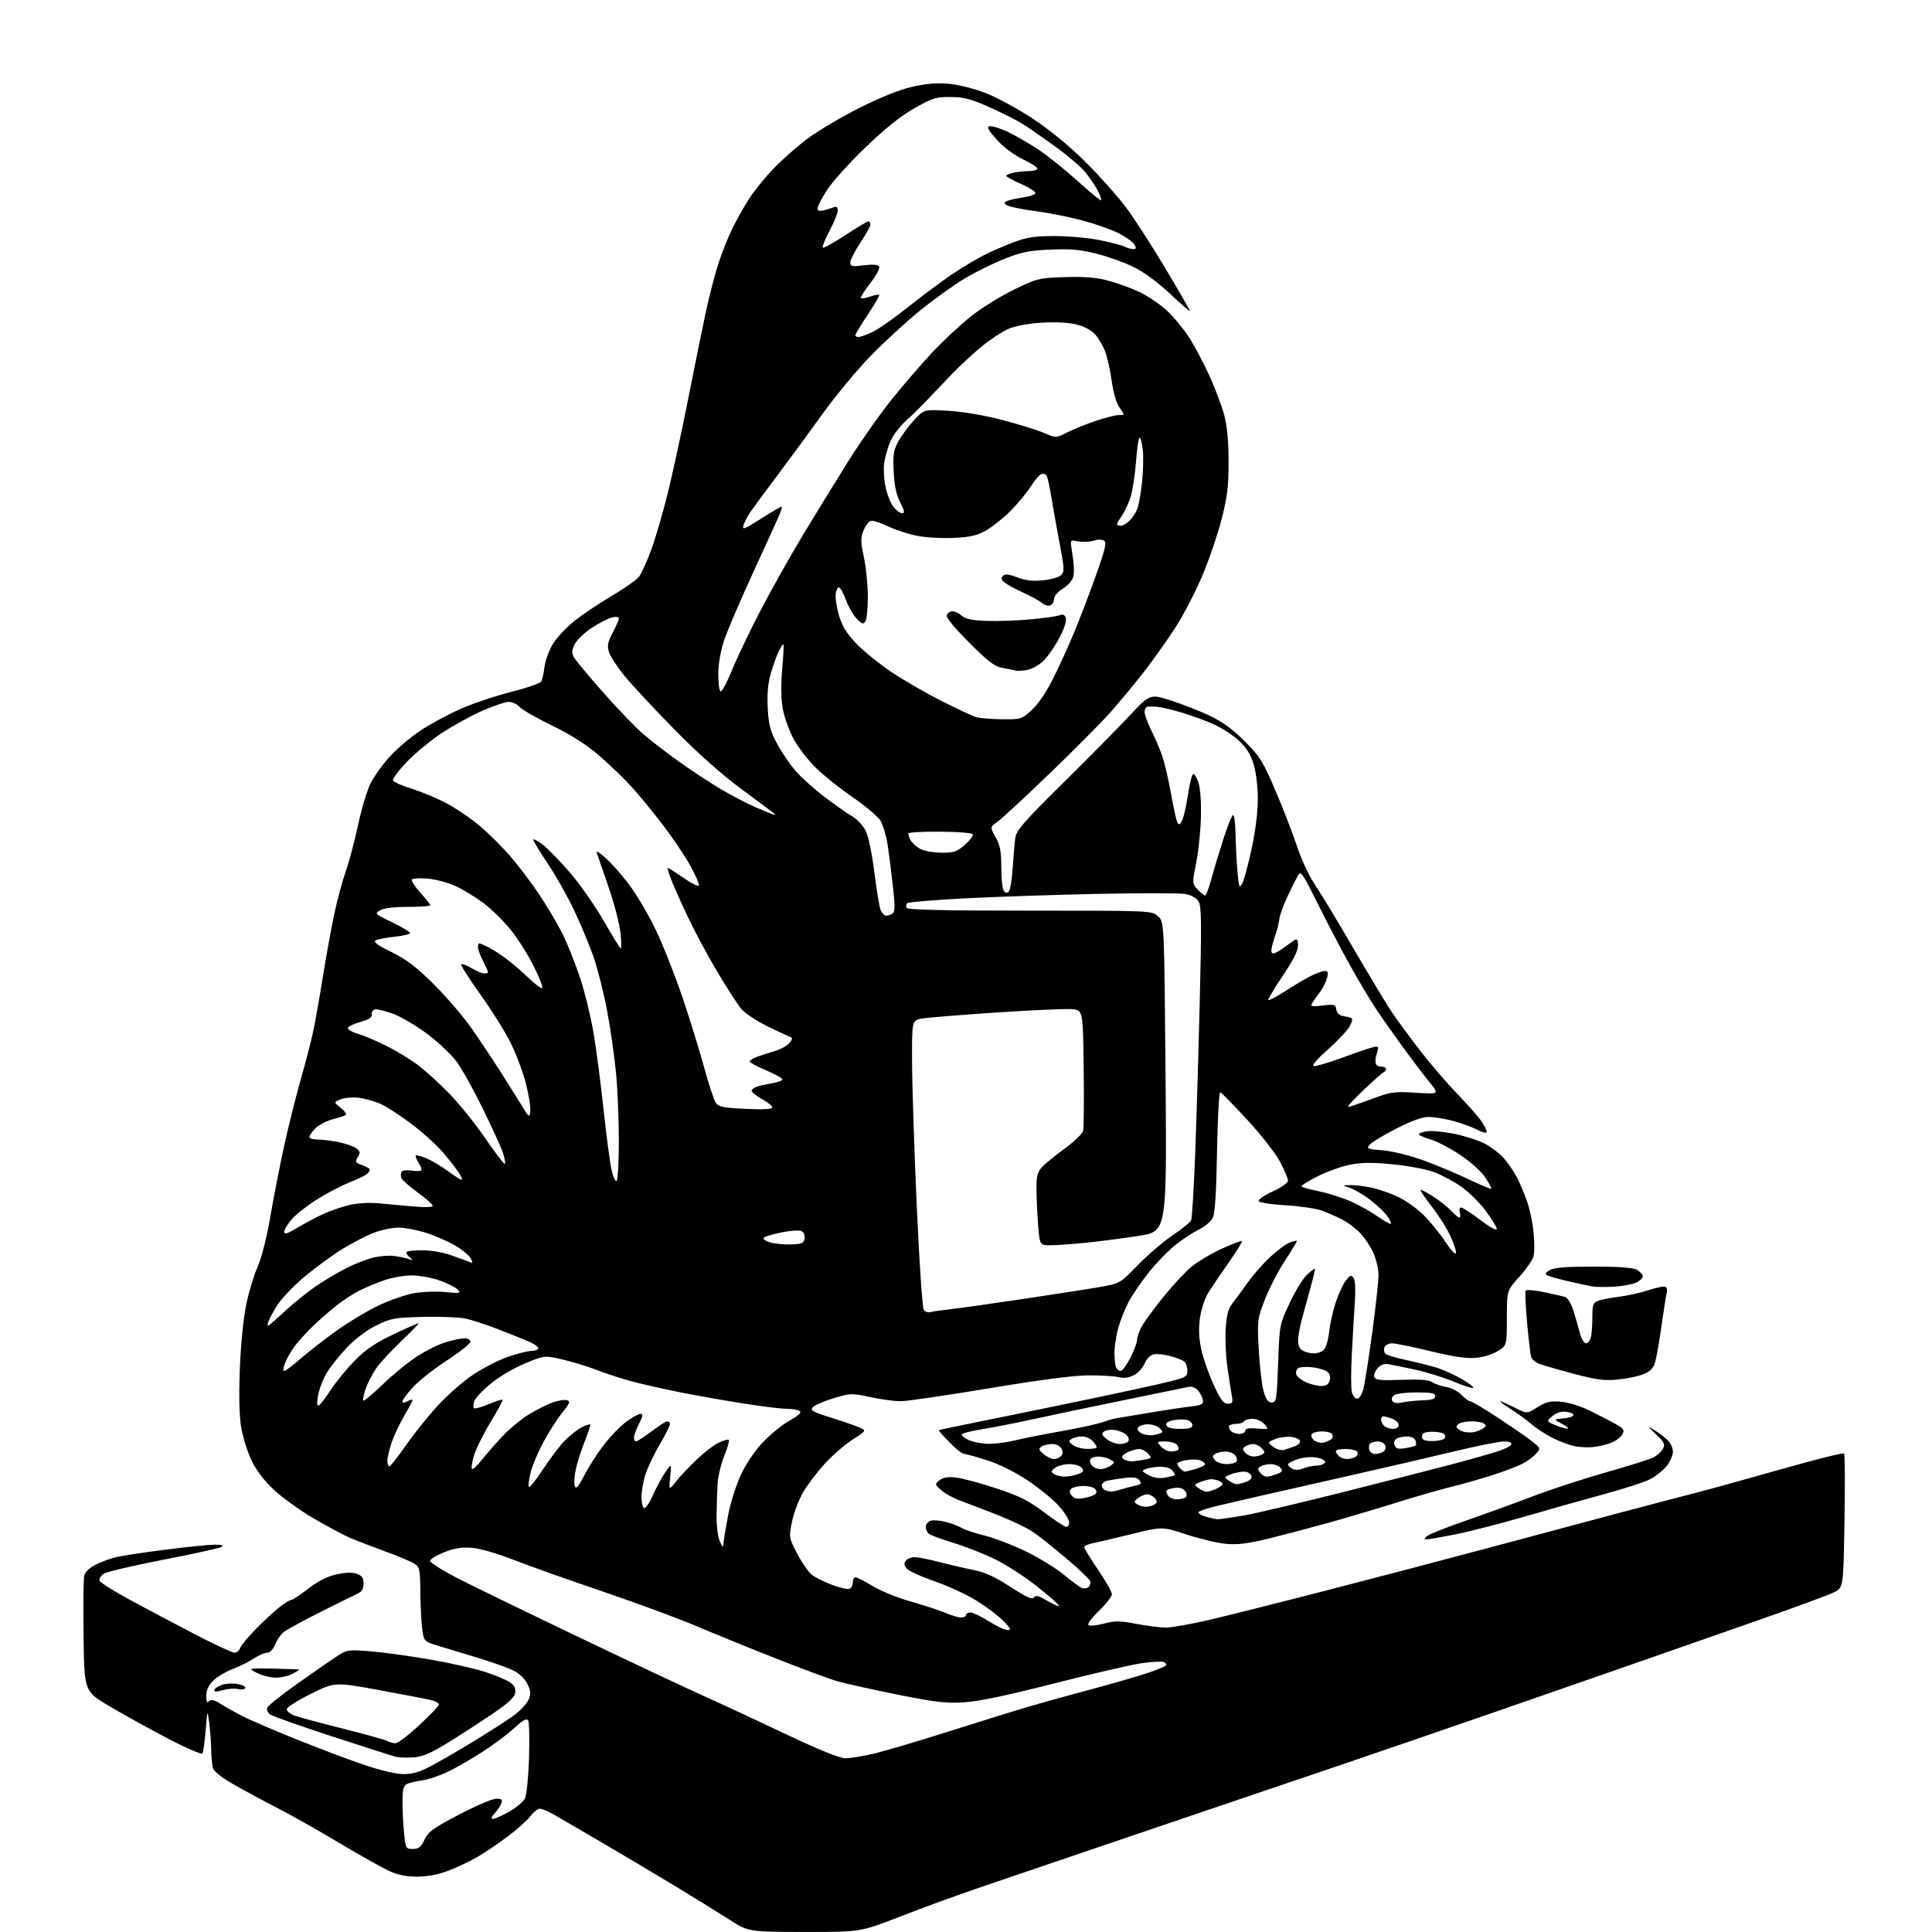 <?xml version="1.0" encoding="UTF-8" standalone="no"?>
<svg 
  version="1.1" 
  xmlns="http://www.w3.org/2000/svg" 
  xmlns:xlink="http://www.w3.org/1999/xlink" 
  xmlns:svg="http://www.w3.org/2000/svg"
  xmlns:rdf="http://www.w3.org/1999/02/22-rdf-syntax-ns#"
  xmlns:cc="http://creativecommons.org/ns#"
  xmlns:dc="http://purl.org/dc/elements/1.1/"
  viewBox="0 0 768 768"
  width="768"
  height="768"
>
<style>svg {background-color: white; }</style>"
<path stroke="none" fill="black" fill-rule="evenodd" d="M319.81,767.98C297.50,767.96 297.50,767.96 289.50,762.81C285.10,759.98 275.20,753.86 267.50,749.22C259.80,744.57 246.97,736.95 239.00,732.28C231.03,727.62 222.62,722.72 220.32,721.40C218.02,720.08 215.45,719.00 214.60,719.00C213.75,719.00 212.10,720.30 210.93,721.88C209.76,723.46 205.81,727.02 202.15,729.78C198.49,732.55 193.03,736.26 190.00,738.04C186.97,739.81 181.68,742.33 178.23,743.63C174.06,745.21 169.87,746.00 165.73,745.99C161.32,745.98 158.04,745.30 154.50,743.65C151.75,742.37 142.75,737.30 134.50,732.38C126.25,727.46 115.22,721.25 110.00,718.57C104.78,715.89 97.06,711.74 92.86,709.33C87.92,706.50 85.01,704.16 84.62,702.73C84.30,701.50 83.98,698.02 83.93,695.00C83.87,691.98 83.51,687.25 83.13,684.50C82.44,679.53 82.43,679.55 81.75,687.80C81.37,692.37 80.79,696.52 80.48,697.04C80.16,697.55 73.88,694.83 66.53,690.98C59.18,687.14 48.74,681.36 43.34,678.15C33.50,672.31 33.50,672.31 33.22,650.41C33.06,638.36 33.18,627.49 33.48,626.26C33.79,625.00 35.66,623.20 37.77,622.12C39.83,621.07 43.31,619.73 45.51,619.15C47.70,618.57 56.70,617.17 65.50,616.05C74.30,614.92 83.30,614.02 85.50,614.03C88.37,614.05 89.06,614.32 87.95,614.97C87.10,615.46 76.75,617.73 64.95,620.01C53.15,622.29 42.50,624.79 41.28,625.58C40.06,626.36 39.30,627.62 39.59,628.37C39.88,629.13 45.38,632.59 51.81,636.06C58.24,639.53 69.80,645.65 77.50,649.66C85.20,653.67 92.26,656.96 93.18,656.97C94.11,656.99 95.13,656.16 95.46,655.13C95.78,654.11 98.67,650.62 101.88,647.38C105.08,644.15 109.30,640.26 111.24,638.75C113.18,637.24 115.22,636.00 115.77,636.00C116.31,636.00 119.34,634.00 122.50,631.55C126.41,628.51 129.96,626.70 133.67,625.87C137.31,625.06 140.01,624.97 141.81,625.60C143.90,626.34 144.50,627.20 144.50,629.49C144.50,631.65 143.84,632.73 142.00,633.57C140.62,634.20 133.88,637.54 127.00,641.00C120.12,644.45 113.65,648.01 112.61,648.89C111.57,649.78 110.11,651.96 109.35,653.75C108.50,655.75 107.26,657.00 106.13,657.00C105.11,657.00 102.75,658.03 100.89,659.28C99.03,660.54 95.25,662.42 92.50,663.46C89.75,664.50 86.26,666.59 84.75,668.10C82.87,669.98 82.00,671.88 82.00,674.12C82.00,676.56 82.29,677.11 83.13,676.27C83.97,675.43 85.19,675.73 87.89,677.43C89.89,678.69 93.91,680.93 96.82,682.41C99.73,683.88 109.17,687.93 117.80,691.40C126.44,694.87 138.35,699.38 144.27,701.41C150.40,703.52 157.16,705.16 159.97,705.23C163.63,705.31 166.39,704.57 170.70,702.36C173.89,700.72 181.77,696.17 188.21,692.25C194.66,688.33 201.94,683.63 204.41,681.81C206.87,679.99 209.43,677.23 210.09,675.68C211.09,673.36 211.02,672.26 209.69,669.47C208.72,667.44 206.55,665.30 204.28,664.15C202.20,663.09 196.00,660.86 190.50,659.18C185.00,657.51 177.80,655.32 174.50,654.32C168.50,652.50 168.50,652.50 167.84,647.50C167.47,644.75 167.14,638.12 167.09,632.77C167.01,623.83 166.82,622.93 164.75,621.59C163.51,620.78 158.22,618.57 153.00,616.67C147.78,614.76 141.37,612.28 138.77,611.15C136.16,610.01 129.74,606.56 124.50,603.48C119.26,600.39 112.28,595.38 109.00,592.34C105.10,588.73 102.00,584.69 100.05,580.66C98.41,577.27 96.54,571.35 95.89,567.50C95.10,562.84 94.92,554.99 95.35,544.00C95.74,534.20 96.77,523.85 97.89,518.50C98.92,513.55 100.96,506.83 102.41,503.57C103.99,500.02 106.02,492.00 107.47,483.57C108.81,475.83 111.27,463.20 112.96,455.50C114.64,447.80 117.59,435.98 119.52,429.24C121.45,422.50 123.70,413.79 124.52,409.89C125.34,405.98 127.13,395.89 128.49,387.45C129.85,379.02 131.89,367.84 133.03,362.61C134.16,357.38 136.19,349.94 137.54,346.09C138.88,342.24 141.07,333.96 142.39,327.70C143.72,321.44 145.95,314.06 147.35,311.30C148.75,308.54 152.20,303.75 155.02,300.67C157.84,297.58 163.30,292.96 167.16,290.40C171.01,287.84 178.18,283.97 183.10,281.79C188.02,279.62 197.10,276.57 203.26,275.02C209.43,273.47 214.80,271.59 215.19,270.85C215.58,270.11 216.17,267.42 216.49,264.88C216.82,262.34 218.39,258.20 219.98,255.69C221.57,253.18 225.46,249.10 228.61,246.62C231.77,244.14 238.37,239.74 243.28,236.83C248.19,233.93 253.02,230.51 254.02,229.25C255.02,227.98 257.25,223.02 258.99,218.22C260.73,213.43 263.69,203.22 265.57,195.55C267.46,187.88 271.05,171.23 273.56,158.55C276.07,145.87 279.23,130.32 280.58,124.00C281.93,117.67 284.22,108.90 285.66,104.50C287.10,100.10 289.63,93.80 291.28,90.50C292.92,87.20 295.84,82.04 297.76,79.03C299.69,76.02 304.01,70.67 307.38,67.14C310.75,63.60 316.88,58.20 321.00,55.12C325.12,52.04 334.35,46.57 341.50,42.96C349.68,38.82 357.41,35.71 362.34,34.56C367.86,33.27 372.17,32.89 376.94,33.29C380.88,33.62 387.05,35.15 391.74,36.96C396.17,38.67 404.62,43.26 410.54,47.16C417.34,51.66 425.03,57.97 431.49,64.38C437.10,69.95 444.37,78.10 447.65,82.50C450.93,86.90 457.97,97.81 463.30,106.75C468.64,115.69 473.00,123.27 473.00,123.61C473.00,123.94 469.46,120.88 465.13,116.81C460.31,112.27 454.72,108.15 450.69,106.17C447.08,104.39 440.43,102.00 435.91,100.86C429.43,99.22 425.59,98.87 417.60,99.22C409.24,99.57 406.10,100.20 399.36,102.86C394.88,104.62 387.67,108.19 383.33,110.80C379.00,113.41 370.96,119.19 365.47,123.66C359.99,128.12 351.19,136.21 345.93,141.64C340.67,147.06 332.15,157.35 327.00,164.50C321.86,171.65 313.76,182.68 309.01,189.00C304.25,195.32 299.44,201.85 298.31,203.50C297.19,205.15 295.94,207.53 295.55,208.79C294.93,210.79 295.80,210.47 302.65,206.10C306.94,203.36 310.59,201.26 310.76,201.43C310.93,201.60 310.53,203.04 309.85,204.62C309.18,206.20 304.47,216.53 299.39,227.57C294.30,238.61 289.11,250.76 287.85,254.57C286.42,258.87 285.54,263.97 285.53,268.00C285.51,271.57 285.93,274.65 286.46,274.84C286.99,275.02 289.08,271.08 291.12,266.09C293.16,261.09 298.29,250.36 302.54,242.25C306.78,234.14 314.32,220.75 319.29,212.50C324.27,204.25 332.28,191.20 337.10,183.50C341.92,175.80 349.70,164.72 354.39,158.88C359.08,153.04 366.36,144.60 370.57,140.12C374.78,135.64 381.59,129.28 385.69,125.97C389.80,122.67 397.51,117.84 402.83,115.25C412.19,110.68 412.84,110.52 423.07,110.16C430.63,109.90 435.47,110.26 440.07,111.43C443.61,112.33 449.30,114.37 452.72,115.97C456.15,117.56 461.21,120.98 463.97,123.56C466.73,126.15 470.77,131.09 472.96,134.55C475.14,138.01 478.73,144.85 480.94,149.75C483.15,154.65 485.73,161.55 486.67,165.08C487.82,169.43 488.38,175.37 488.38,183.50C488.39,193.37 487.90,197.43 485.61,206.40C484.07,212.40 480.61,222.54 477.90,228.94C475.20,235.34 470.38,244.61 467.19,249.54C463.99,254.47 458.42,262.32 454.79,267.00C451.17,271.68 445.12,278.97 441.35,283.21C437.58,287.45 426.62,298.48 417.00,307.72C407.38,316.96 398.16,325.49 396.51,326.67C393.53,328.82 393.53,328.82 395.76,332.80C397.55,335.97 398.00,338.37 398.02,344.64C398.02,348.96 398.45,353.17 398.97,353.99C399.64,355.04 400.23,355.17 400.98,354.42C401.56,353.84 402.28,349.57 402.57,344.93C402.87,340.29 403.34,334.93 403.61,333.00C404.04,330.05 406.99,326.66 422.35,311.50C432.37,301.60 444.30,289.52 448.86,284.66C457.15,275.81 457.15,275.81 465.47,278.46C470.04,279.92 477.04,282.67 481.02,284.57C486.12,287.02 490.21,290.02 494.91,294.77C500.98,300.90 502.09,302.71 507.33,315.04C510.49,322.49 514.31,332.39 515.81,337.04C517.32,341.69 520.37,348.20 522.60,351.50C524.83,354.80 531.77,366.27 538.01,377.00C544.26,387.73 551.14,399.14 553.31,402.38C555.47,405.61 560.61,412.58 564.71,417.88C568.82,423.17 575.45,430.88 579.44,435.00C583.43,439.12 587.67,443.92 588.85,445.65C590.03,447.39 591.00,449.31 591.00,449.92C591.00,450.59 589.41,450.23 587.03,449.02C584.85,447.90 580.48,446.32 577.32,445.50C574.16,444.67 569.90,444.00 567.85,444.00C565.39,444.00 561.06,445.56 555.13,448.60C550.18,451.12 545.42,453.98 544.55,454.95C543.05,456.60 543.35,456.74 549.73,457.29C553.63,457.62 560.52,459.34 566.00,461.33C571.23,463.23 579.31,466.62 583.96,468.86C588.61,471.09 592.58,472.75 592.78,472.55C592.98,472.35 591.92,470.33 590.42,468.06C588.86,465.70 584.62,461.88 580.49,459.12C576.53,456.47 571.20,453.69 568.65,452.94C566.09,452.18 564.00,451.26 564.00,450.90C564.00,450.53 565.46,449.99 567.25,449.70C569.04,449.42 573.85,449.85 577.94,450.67C582.03,451.49 587.47,453.22 590.03,454.52C592.59,455.81 596.10,458.49 597.83,460.46C599.57,462.44 601.95,465.93 603.12,468.23C604.29,470.53 606.10,474.87 607.13,477.89C608.17,480.91 609.30,486.39 609.64,490.08C609.99,493.78 609.97,497.97 609.61,499.41C609.25,500.85 606.71,504.50 603.98,507.53C599.00,513.02 599.00,513.02 599.00,523.93C599.00,534.84 599.00,534.84 595.34,537.10C593.24,538.40 589.48,539.54 586.54,539.79C582.98,540.08 577.47,539.26 568.62,537.11C561.60,535.40 554.74,534.00 553.39,534.00C552.04,534.00 550.67,534.71 550.34,535.57C550.01,536.43 550.18,537.58 550.73,538.13C551.27,538.67 554.81,539.76 558.59,540.55C562.37,541.34 567.72,542.66 570.48,543.48C573.24,544.30 577.90,546.36 580.84,548.06C583.78,549.76 585.94,551.39 585.64,551.69C585.35,551.99 581.82,550.87 577.80,549.20C573.79,547.53 566.90,545.39 562.50,544.45C558.10,543.50 553.36,542.53 551.98,542.28C550.29,541.99 548.84,542.52 547.61,543.88C546.59,545.01 546.01,546.59 546.33,547.41C546.79,548.62 548.76,548.82 557.07,548.50C564.38,548.23 567.85,548.49 569.38,549.45C570.54,550.18 573.12,551.06 575.09,551.40C577.06,551.75 579.73,553.15 581.01,554.52C582.30,555.88 583.83,557.00 584.42,557.01C585.02,557.02 590.23,560.13 596.00,563.93C601.77,567.74 607.85,571.97 609.49,573.33C612.48,575.81 612.48,575.81 610.49,578.01C609.40,579.22 606.92,581.00 605.00,581.97C603.08,582.93 597.90,584.89 593.50,586.32C589.10,587.74 581.67,589.86 577.00,591.01C572.33,592.17 562.20,595.09 554.50,597.50C546.80,599.91 534.88,603.45 528.00,605.36C521.12,607.27 510.58,610.05 504.57,611.54C496.35,613.57 492.13,614.12 487.57,613.73C484.23,613.45 477.13,611.78 471.78,610.02C462.07,606.82 462.07,606.82 449.78,609.83C443.03,611.49 436.04,613.14 434.25,613.50C432.46,613.86 431.00,614.56 431.00,615.04C431.00,615.53 433.48,619.56 436.50,624.00C439.52,628.44 442.00,632.82 442.00,633.72C442.00,634.63 439.70,637.58 436.90,640.28C434.09,642.99 432.18,645.56 432.65,645.99C433.12,646.43 435.87,646.17 438.76,645.41C443.28,644.23 445.10,644.24 451.76,645.52C456.02,646.33 461.30,646.99 463.50,646.99C465.70,646.98 473.12,645.68 480.00,644.09C486.88,642.50 508.48,637.08 528.00,632.04C547.52,627.00 575.88,619.56 591.00,615.50C606.12,611.45 628.62,605.42 641.00,602.12C653.38,598.82 668.00,594.98 673.50,593.58C679.00,592.18 694.52,587.89 707.99,584.05C721.46,580.22 732.74,577.40 733.06,577.79C733.38,578.18 733.45,590.33 733.21,604.79C732.78,631.07 732.78,631.07 729.11,632.94C727.09,633.98 712.40,639.37 696.47,644.93C680.54,650.49 659.17,657.96 649.00,661.52C638.83,665.08 614.08,673.68 594.00,680.64C573.92,687.59 547.83,696.56 536.00,700.56C524.17,704.56 491.10,715.78 462.50,725.49C433.90,735.21 402.18,745.98 392.00,749.44C381.82,752.89 366.44,758.48 357.81,761.86C342.12,768.00 342.12,768.00 319.81,767.98zM164.13,735.00C166.44,735.00 167.32,734.29 168.74,731.30C170.25,728.13 172.20,726.72 182.50,721.32C189.10,717.87 195.72,715.03 197.22,715.02C199.38,715.00 199.81,715.36 199.32,716.75C198.98,717.71 197.79,719.51 196.68,720.75C195.18,722.41 195.02,723.00 196.08,722.99C196.86,722.99 199.76,721.68 202.52,720.10C205.28,718.52 208.07,716.16 208.70,714.86C209.34,713.56 210.06,706.36 210.30,698.85C210.54,691.34 210.38,684.61 209.94,683.90C209.35,682.95 207.94,683.72 204.57,686.83C202.06,689.14 196.57,693.28 192.37,696.02C188.17,698.76 181.92,702.39 178.49,704.08C175.05,705.77 170.27,707.41 167.87,707.72C165.47,708.02 162.71,708.68 161.75,709.17C160.36,709.88 160.00,711.38 160.00,716.39C160.00,719.86 160.29,725.47 160.64,728.85C161.26,734.79 161.38,735.00 164.13,735.00zM164.21,698.59C161.62,698.74 158.60,698.66 157.50,698.39C156.40,698.13 145.05,694.50 132.27,690.33C119.49,686.16 108.28,682.20 107.36,681.52C106.43,680.84 105.93,679.63 106.24,678.83C106.54,678.03 111.90,673.75 118.15,669.33C124.39,664.91 131.42,660.03 133.77,658.50C137.88,655.81 138.37,655.73 146.77,656.37C151.57,656.73 162.25,658.19 170.50,659.60C178.75,661.02 188.79,663.27 192.80,664.60C196.82,665.93 201.23,667.76 202.60,668.66C204.38,669.82 205.02,671.03 204.80,672.83C204.57,674.77 202.26,676.88 194.80,681.93C189.46,685.54 181.45,690.71 177.00,693.40C170.89,697.11 167.76,698.37 164.21,698.59zM336.00,698.94C337.93,698.96 343.13,698.11 347.58,697.05C352.02,695.98 365.52,691.98 377.58,688.15C389.63,684.33 403.32,680.06 408.00,678.67C412.68,677.28 423.48,674.28 432.00,672.00C440.52,669.73 450.98,666.74 455.24,665.36C459.50,663.97 463.21,662.48 463.48,662.03C463.76,661.58 463.36,660.97 462.59,660.67C461.82,660.38 457.90,660.59 453.88,661.15C449.85,661.71 434.17,665.33 419.03,669.19C399.68,674.13 388.98,676.36 383.00,676.71C375.88,677.13 371.57,676.61 356.50,673.57C346.60,671.57 336.05,669.23 333.05,668.38C330.05,667.53 319.03,663.45 308.55,659.31C298.07,655.18 283.71,649.34 276.64,646.33C269.56,643.32 252.61,637.06 238.96,632.43C225.32,627.80 209.51,622.17 203.83,619.93C198.15,617.69 191.03,615.62 188.00,615.33C183.83,614.93 181.11,615.33 176.75,616.97C173.59,618.17 171.00,619.75 171.00,620.49C171.00,621.23 176.29,624.53 182.75,627.81C189.21,631.09 210.47,641.42 230.00,650.76C249.53,660.10 271.57,670.48 279.00,673.83C286.43,677.17 301.50,684.18 312.50,689.40C325.51,695.57 333.72,698.91 336.00,698.94zM157.19,692.97C158.12,692.99 162.40,689.74 166.69,685.76C170.99,681.78 174.50,678.10 174.50,677.58C174.50,677.07 173.32,676.33 171.87,675.94C170.42,675.55 161.11,673.75 151.17,671.92C133.10,668.61 133.10,668.61 123.55,673.35C118.30,675.95 114.00,678.69 114.00,679.42C114.00,680.16 115.24,681.25 116.75,681.85C118.26,682.46 126.92,684.81 136.00,687.08C145.07,689.36 153.18,691.61 154.00,692.08C154.82,692.55 156.26,692.95 157.19,692.97zM88.55,671.86C85.88,672.60 84.98,672.57 85.25,671.75C85.46,671.13 86.86,670.21 88.37,669.71C89.87,669.21 92.67,669.09 94.58,669.45C96.49,669.81 97.79,670.53 97.47,671.05C97.14,671.58 95.83,671.75 94.56,671.42C93.28,671.10 90.58,671.30 88.55,671.86zM109.30,666.89C107.21,666.83 103.92,665.96 102.00,664.95C98.50,663.12 98.50,663.12 108.75,663.31C114.39,663.41 119.00,663.60 119.00,663.72C119.00,663.85 117.67,664.64 116.05,665.47C114.43,666.31 111.39,666.95 109.30,666.89zM400.45,647.97C402.09,648.00 401.85,647.44 398.95,644.43C397.05,642.46 392.28,638.84 388.34,636.38C384.39,633.91 376.77,630.39 371.38,628.53C366.00,626.68 361.02,624.38 360.32,623.42C359.37,622.13 359.32,621.31 360.14,620.33C360.75,619.60 362.31,619.00 363.61,619.00C364.91,619.00 369.25,619.85 373.24,620.90C377.23,621.94 383.35,623.37 386.84,624.06C391.53,624.98 395.40,626.75 401.68,630.82C408.12,634.99 410.38,636.00 410.99,635.01C411.63,633.98 412.80,634.28 416.40,636.39C418.93,637.87 420.98,638.73 420.95,638.29C420.93,637.86 416.99,634.39 412.20,630.60C407.42,626.80 399.90,621.94 395.50,619.81C391.10,617.67 383.68,614.75 379.00,613.31C374.32,611.87 369.94,610.26 369.25,609.73C368.56,609.19 368.00,607.94 368.00,606.94C368.00,605.95 368.88,604.86 369.95,604.52C371.02,604.18 373.80,604.41 376.11,605.03C378.43,605.65 381.26,606.74 382.41,607.44C383.56,608.14 387.65,609.49 391.50,610.44C395.35,611.40 402.77,614.26 408.00,616.81C413.23,619.36 419.98,623.52 423.00,626.05C426.02,628.59 429.23,630.93 430.13,631.25C431.02,631.58 432.23,631.37 432.80,630.80C433.37,630.23 433.62,629.16 433.34,628.44C433.06,627.71 428.79,623.68 423.85,619.48C418.92,615.28 412.93,610.53 410.54,608.92C408.16,607.32 401.77,604.26 396.35,602.14C390.93,600.02 384.33,597.49 381.68,596.53C379.02,595.57 375.65,593.70 374.18,592.39C371.53,590.02 371.52,589.98 373.50,588.41C374.93,587.28 376.80,586.98 380.07,587.35C382.58,587.63 389.77,589.57 396.04,591.65C405.35,594.74 408.86,596.49 415.13,601.22C419.35,604.40 423.30,607.00 423.90,607.00C424.51,607.00 425.00,606.16 425.00,605.14C425.00,604.12 423.20,601.23 420.99,598.73C418.79,596.22 413.27,591.69 408.74,588.65C403.68,585.26 397.46,582.13 392.62,580.56C388.29,579.15 384.11,578.00 383.34,578.00C382.56,578.00 379.90,575.92 377.43,573.37C374.95,570.82 373.06,568.65 373.21,568.54C373.37,568.43 375.98,567.84 379.00,567.23C382.02,566.62 398.68,563.23 416.00,559.68C433.32,556.14 453.01,551.96 459.75,550.39C471.62,547.64 472.00,547.47 472.00,544.90C472.00,543.44 471.44,541.78 470.75,541.22C470.06,540.66 467.53,539.67 465.12,539.02C462.70,538.38 459.72,538.10 458.49,538.41C457.24,538.73 455.69,540.32 454.99,542.03C454.29,543.72 452.37,545.79 450.73,546.64C448.67,547.70 446.76,547.95 444.62,547.43C442.90,547.01 437.45,546.70 432.50,546.73C426.64,546.78 412.86,548.58 393.00,551.90C376.23,554.70 360.49,557.00 358.02,557.00C355.56,557.00 350.11,556.26 345.91,555.36C338.51,553.77 338.07,553.78 331.27,555.85C327.42,557.02 323.72,558.63 323.06,559.43C322.03,560.66 323.14,561.29 330.17,563.48C334.75,564.91 339.85,566.66 341.50,567.38C344.50,568.67 344.50,568.67 338.94,572.24C335.89,574.21 330.94,578.48 327.94,581.75C324.95,585.01 321.07,590.12 319.31,593.09C317.56,596.07 315.55,601.35 314.85,604.83C313.57,611.15 313.58,611.19 316.90,617.61C318.74,621.15 321.35,624.92 322.70,625.98C324.06,627.05 327.68,628.86 330.74,630.00C333.81,631.15 336.92,631.86 337.66,631.58C338.40,631.29 339.00,630.15 339.00,629.03C339.00,627.91 339.49,627.00 340.10,627.00C340.70,627.00 343.74,628.56 346.85,630.46C349.96,632.37 356.77,635.14 362.00,636.62C367.23,638.10 373.45,640.14 375.83,641.15C378.22,642.17 381.03,643.00 382.08,643.00C383.14,643.00 384.00,642.55 384.00,642.00C384.00,641.45 384.81,641.00 385.80,641.00C386.78,641.00 390.05,642.56 393.05,644.47C396.05,646.39 399.38,647.96 400.45,647.97zM287.72,612.50C287.90,610.85 288.75,605.91 289.60,601.52C290.46,597.12 292.66,590.27 294.50,586.28C296.53,581.91 299.97,576.80 303.18,573.39C306.10,570.29 310.90,566.39 313.83,564.73C317.66,562.57 318.79,561.48 317.83,560.87C317.10,560.41 314.78,560.02 312.68,560.02C310.58,560.01 303.16,559.11 296.18,558.02C289.21,556.93 277.88,554.94 271.00,553.59C264.12,552.24 255.06,550.19 250.87,549.04C246.67,547.89 240.51,545.88 237.19,544.57C233.86,543.27 227.84,541.43 223.81,540.47C216.47,538.75 216.47,538.75 208.62,542.02C204.15,543.88 198.25,547.37 194.96,550.12C191.76,552.77 188.85,555.89 188.48,557.05C188.12,558.20 188.09,559.43 188.43,559.76C188.77,560.10 191.36,559.40 194.20,558.20C197.04,557.00 199.54,556.21 199.77,556.43C199.99,556.66 197.87,560.62 195.04,565.24C192.22,569.86 189.26,575.82 188.46,578.48C187.65,581.15 187.27,583.59 187.61,583.91C187.95,584.24 189.64,582.71 191.36,580.52C193.09,578.34 196.83,574.06 199.67,571.02C202.52,567.99 207.34,563.99 210.40,562.14C213.46,560.29 217.75,558.16 219.94,557.41C222.13,556.65 224.63,556.30 225.49,556.63C226.76,557.12 226.40,558.03 223.53,561.53C221.60,563.89 218.24,569.12 216.07,573.16C213.90,577.20 211.60,582.61 210.96,585.19C210.32,587.77 209.96,590.39 210.17,591.02C210.38,591.65 212.86,588.64 215.67,584.33C218.48,580.03 222.43,574.81 224.44,572.75C226.45,570.69 229.46,568.29 231.14,567.43C232.82,566.56 234.37,566.03 234.59,566.26C234.81,566.48 233.87,569.44 232.49,572.84C231.10,576.24 229.49,581.29 228.90,584.05C228.30,586.82 228.12,589.85 228.49,590.79C229.01,592.08 229.94,591.00 232.34,586.33C234.08,582.94 237.63,577.44 240.24,574.10C242.84,570.76 246.85,566.67 249.14,565.02C251.43,563.36 253.92,562.00 254.67,562.00C255.72,562.00 255.57,562.92 254.02,565.96C252.91,568.14 252.00,570.61 252.00,571.46C252.00,572.31 252.37,573.00 252.82,573.00C253.27,573.00 256.05,571.20 259.00,569.00C261.95,566.80 264.70,565.00 265.12,565.00C265.54,565.00 266.09,565.34 266.33,565.75C266.58,566.16 264.80,569.88 262.37,574.00C259.94,578.12 257.28,583.72 256.47,586.43C255.66,589.14 255.00,593.05 255.00,595.12C255.00,597.19 255.45,599.16 255.99,599.49C256.53,599.83 258.07,597.64 259.40,594.63C260.73,591.62 262.97,587.46 264.39,585.38C266.95,581.61 266.95,581.61 266.42,587.05C265.89,592.50 265.89,592.50 268.65,589.00C270.16,587.08 273.84,583.16 276.82,580.31C279.81,577.45 283.80,574.37 285.70,573.47C287.61,572.57 289.41,572.08 289.71,572.38C290.01,572.68 289.22,575.50 287.94,578.64C286.67,581.78 285.48,586.63 285.29,589.42C285.10,592.21 284.90,597.88 284.85,602.00C284.79,606.28 285.31,610.79 286.06,612.50C287.39,615.50 287.39,615.50 287.72,612.50zM566.71,611.97C566.04,611.95 566.31,611.33 567.32,610.56C568.32,609.80 575.30,607.04 582.82,604.44C590.34,601.83 602.35,597.46 609.50,594.74C616.65,592.01 629.70,587.74 638.50,585.26C647.30,582.77 655.72,580.12 657.22,579.36C658.72,578.60 660.44,577.05 661.04,575.92C661.99,574.16 661.60,573.35 658.32,570.20C654.95,566.97 654.85,566.76 657.50,568.40C659.15,569.43 661.51,571.18 662.75,572.31C664.04,573.48 665.00,575.52 665.00,577.10C665.00,578.61 663.82,581.25 662.37,582.97C660.93,584.68 658.00,586.98 655.85,588.07C653.71,589.17 645.56,591.80 637.73,593.93C629.90,596.06 615.51,600.12 605.74,602.96C595.96,605.80 583.46,608.99 577.95,610.06C572.44,611.13 567.38,611.99 566.71,611.97zM484.00,603.91C484.82,603.95 489.53,603.29 494.46,602.43C499.39,601.56 518.29,597.10 536.46,592.50C554.63,587.90 573.77,582.99 579.00,581.60C584.23,580.21 591.17,578.25 594.43,577.24C597.69,576.24 600.54,574.88 600.76,574.21C601.03,573.42 600.00,573.00 597.83,573.00C596.00,573.00 587.08,574.78 578.00,576.97C568.92,579.16 550.48,583.44 537.00,586.47C523.52,589.51 507.55,593.13 501.50,594.52C495.45,595.92 487.46,597.77 483.74,598.64C480.02,599.51 476.75,600.60 476.46,601.07C476.17,601.54 477.41,602.35 479.21,602.87C481.02,603.39 483.18,603.86 484.00,603.91zM455.50,598.97C456.60,598.97 458.15,598.56 458.94,598.06C460.13,597.31 460.15,596.88 459.06,595.58C458.34,594.71 457.00,594.00 456.07,594.00C455.14,594.00 453.51,594.67 452.44,595.48C450.76,596.76 450.70,597.10 452.00,597.97C452.82,598.52 454.40,598.97 455.50,598.97zM430.94,595.50C432.90,595.14 434.93,594.43 435.45,593.92C436.05,593.34 435.96,592.56 435.20,591.80C434.54,591.14 432.38,590.65 430.40,590.71C428.41,590.76 426.32,591.28 425.74,591.86C425.00,592.60 425.09,593.40 426.03,594.53C427.03,595.74 428.28,595.99 430.94,595.50zM467.98,596.00C469.57,596.00 471.19,595.51 471.56,594.90C471.93,594.30 471.60,593.17 470.82,592.39C469.87,591.44 468.35,591.18 466.23,591.60C463.50,592.15 463.20,592.50 464.06,594.12C464.69,595.30 466.16,596.00 467.98,596.00zM441.60,592.92C442.21,592.96 444.01,592.59 445.60,592.08C447.20,591.58 449.78,590.88 451.34,590.54C453.72,590.02 453.98,589.68 452.93,588.42C452.01,587.31 450.51,587.08 447.10,587.52C444.57,587.84 441.49,588.32 440.25,588.57C439.01,588.83 438.00,589.67 438.00,590.44C438.00,591.20 438.56,592.06 439.25,592.34C439.94,592.62 441.00,592.88 441.60,592.92zM479.64,593.00C480.34,593.00 482.05,592.48 483.45,591.84C484.85,591.20 486.00,590.35 486.00,589.95C486.00,589.54 485.29,588.94 484.42,588.61C483.55,588.27 482.23,588.00 481.48,588.00C480.74,588.00 478.86,588.48 477.32,589.07C474.60,590.11 474.57,590.20 476.44,591.57C477.51,592.36 478.95,593.00 479.64,593.00zM491.63,590.00C492.31,590.00 494.02,589.56 495.42,589.03C497.12,588.39 497.77,587.56 497.37,586.53C497.05,585.69 495.74,585.00 494.46,585.00C493.18,585.00 490.86,585.48 489.32,586.07C486.60,587.11 486.57,587.20 488.44,588.57C489.51,589.36 490.94,590.00 491.63,590.00zM463.00,587.41C464.93,587.08 466.68,586.65 466.89,586.43C467.11,586.22 466.72,585.36 466.02,584.52C465.29,583.64 463.23,583.03 461.13,583.07C459.13,583.11 456.61,583.49 455.52,583.92C453.68,584.63 453.76,584.81 456.52,586.34C458.50,587.43 460.68,587.79 463.00,587.41zM423.18,586.98C424.66,586.99 427.07,586.54 428.54,585.98C430.76,585.14 431.01,584.71 429.99,583.48C429.31,582.66 427.11,582.00 425.07,582.00C423.04,582.00 420.51,582.67 419.44,583.48C417.76,584.76 417.70,585.10 419.00,585.97C419.82,586.52 421.71,586.98 423.18,586.98zM503.56,587.00C504.28,587.00 506.07,586.54 507.54,585.98C509.76,585.14 510.01,584.71 508.99,583.48C508.31,582.67 506.57,582.01 505.13,582.02C503.68,582.02 501.85,582.44 501.06,582.94C499.87,583.69 499.85,584.12 500.94,585.42C501.66,586.29 502.84,587.00 503.56,587.00zM470.95,584.99C471.25,584.99 473.19,584.52 475.25,583.95C477.31,583.37 479.00,582.51 479.00,582.02C479.00,581.53 478.06,580.84 476.91,580.47C475.77,580.11 473.29,580.10 471.41,580.45C469.54,580.80 468.00,581.43 468.00,581.85C468.00,582.26 468.54,583.14 469.20,583.80C469.86,584.46 470.65,585.00 470.95,584.99zM517.95,583.75C519.35,583.18 521.81,582.66 523.42,582.60C525.02,582.55 526.51,581.96 526.73,581.31C526.97,580.60 525.64,579.84 523.47,579.43C521.29,579.02 518.24,579.26 515.91,580.03C513.76,580.74 512.00,581.68 512.00,582.11C512.00,582.55 512.76,583.33 513.70,583.85C514.79,584.46 516.30,584.43 517.95,583.75zM437.43,584.00C438.63,584.00 440.46,583.38 441.49,582.63C443.30,581.31 443.29,581.23 441.25,580.13C440.08,579.51 438.00,579.00 436.62,579.00C435.25,579.00 433.83,579.47 433.47,580.04C433.12,580.62 433.37,581.74 434.04,582.54C434.70,583.34 436.23,584.00 437.43,584.00zM154.75,582.96C155.16,582.94 158.20,579.06 161.50,574.34C164.80,569.62 170.57,562.45 174.32,558.41C178.07,554.37 184.29,548.97 188.13,546.41C191.98,543.85 198.13,540.70 201.81,539.40C205.49,538.10 209.74,537.03 211.25,537.02C212.76,537.01 214.00,536.54 214.00,535.98C214.00,535.42 212.54,534.32 210.75,533.53C208.96,532.73 203.45,530.51 198.50,528.58C193.55,526.65 187.47,524.64 185.00,524.13C182.53,523.61 174.96,523.32 168.18,523.49C156.76,523.77 155.41,524.02 149.61,526.87C145.74,528.78 141.25,532.16 137.85,535.73C134.83,538.90 131.18,543.52 129.73,546.00C128.29,548.48 126.79,552.48 126.40,554.90C125.89,558.07 126.01,559.11 126.82,558.61C127.44,558.23 129.64,555.34 131.70,552.21C133.76,549.07 138.03,543.89 141.19,540.70C145.49,536.36 149.31,533.78 156.33,530.45C161.50,528.00 166.02,526.00 166.37,526.00C166.72,526.00 163.69,529.15 159.64,532.99C155.59,536.84 151.05,541.77 149.54,543.94C148.04,546.11 146.16,549.77 145.36,552.07C144.57,554.37 144.15,556.48 144.43,556.76C144.71,557.04 148.21,554.11 152.22,550.25C156.22,546.38 162.39,541.37 165.93,539.10C169.46,536.83 174.60,534.30 177.36,533.49C180.11,532.67 183.41,532.00 184.68,532.00C185.97,532.00 187.00,532.60 187.00,533.35C187.00,534.10 182.82,537.43 177.72,540.75C172.62,544.08 166.54,548.86 164.22,551.37C161.90,553.89 160.00,556.43 160.00,557.01C160.00,557.75 160.60,557.75 162.00,557.00C163.10,556.41 164.00,556.21 164.00,556.55C164.00,556.89 162.51,559.71 160.68,562.83C158.85,565.95 156.60,570.72 155.68,573.43C154.76,576.14 154.00,579.40 154.00,580.68C154.00,581.96 154.34,582.98 154.75,582.96zM487.56,582.00C489.39,582.00 491.17,581.53 491.53,580.96C491.88,580.38 491.63,579.26 490.96,578.46C490.30,577.66 488.57,577.01 487.13,577.02C485.68,577.02 483.85,577.44 483.06,577.94C481.87,578.69 481.85,579.12 482.94,580.42C483.66,581.29 485.74,582.00 487.56,582.00zM449.50,580.91C450.05,580.95 452.20,580.70 454.28,580.35C457.90,579.76 457.99,579.65 456.38,577.86C455.45,576.84 453.88,576.00 452.89,576.00C451.90,576.00 449.95,576.52 448.55,577.16C447.15,577.80 446.00,578.66 446.00,579.08C446.00,579.49 446.56,580.06 447.25,580.34C447.94,580.62 448.95,580.87 449.50,580.91zM418.91,580.00C419.84,580.00 421.12,579.48 421.75,578.85C422.55,578.05 422.60,577.12 421.92,575.85C421.33,574.74 419.84,574.01 418.21,574.02C416.72,574.02 414.82,574.48 414.00,575.04C412.72,575.89 412.85,576.33 414.86,578.02C416.16,579.11 417.98,580.00 418.91,580.00zM535.45,579.98C536.58,579.98 538.12,579.58 538.88,579.10C539.64,578.62 539.95,577.72 539.57,577.11C539.19,576.50 537.11,576.00 534.94,576.00C532.77,576.00 531.00,576.36 531.00,576.80C531.00,577.24 531.54,578.14 532.20,578.80C532.86,579.46 534.32,579.99 535.45,579.98zM498.37,578.98C499.54,578.98 501.10,578.59 501.82,578.13C502.89,577.45 502.83,576.97 501.50,575.65C500.60,574.74 499.10,574.01 498.18,574.02C497.26,574.02 495.85,574.44 495.06,574.94C493.87,575.69 493.85,576.12 494.94,577.42C495.66,578.29 497.20,578.99 498.37,578.98zM546.72,577.98C547.70,577.98 549.13,577.57 549.90,577.09C550.66,576.60 551.01,575.48 550.68,574.60C550.34,573.72 548.95,573.00 547.59,573.00C546.23,573.00 544.83,573.47 544.47,574.05C544.11,574.62 544.07,575.75 544.38,576.55C544.69,577.35 545.74,577.99 546.72,577.98zM465.49,577.00C466.69,577.00 467.96,576.70 468.32,576.34C468.69,575.98 468.48,575.08 467.87,574.34C467.26,573.60 465.17,573.00 463.22,573.00C459.75,573.00 459.72,573.04 461.50,575.00C462.50,576.10 464.29,577.00 465.49,577.00zM510.50,576.34C511.60,576.00 513.55,575.34 514.83,574.86C516.11,574.38 516.98,573.43 516.75,572.74C516.53,572.06 514.86,571.36 513.05,571.18C511.24,571.00 508.42,571.41 506.77,572.09C503.79,573.33 503.79,573.33 506.14,575.13C507.55,576.21 509.31,576.70 510.50,576.34zM432.25,575.97C434.31,575.99 436.00,575.70 436.00,575.33C436.00,574.96 435.26,573.83 434.35,572.83C433.43,571.82 431.52,571.01 430.10,571.02C428.67,571.02 426.83,571.46 426.00,571.98C424.72,572.79 424.79,573.14 426.50,574.43C427.60,575.26 430.19,575.95 432.25,575.97zM558.64,575.67C560.63,575.35 562.47,574.86 562.75,574.59C563.02,574.31 562.98,573.39 562.65,572.54C562.32,571.66 560.88,571.01 559.28,571.02C557.75,571.02 555.87,571.43 555.10,571.91C554.28,572.44 553.98,573.51 554.37,574.53C554.90,575.89 555.80,576.13 558.64,575.67zM633.50,575.20C631.30,575.46 627.81,575.30 625.75,574.85C623.68,574.40 619.76,572.90 617.03,571.52C614.31,570.13 610.59,567.71 608.79,566.13C606.98,564.55 603.27,561.85 600.55,560.13C597.83,558.41 595.94,557.00 596.34,557.00C596.74,557.00 599.30,558.13 602.03,559.51C606.99,562.03 606.99,562.03 611.15,559.40C614.61,557.22 616.18,556.85 620.46,557.21C623.50,557.46 628.27,558.94 632.06,560.80C635.60,562.55 640.18,564.92 642.24,566.08C645.48,567.90 645.83,568.45 644.91,570.18C644.32,571.27 642.41,572.75 640.67,573.45C638.93,574.16 635.70,574.95 633.50,575.20zM393.00,573.94C395.48,573.94 399.52,573.48 402.00,572.89C404.48,572.31 408.75,571.40 411.50,570.86C414.25,570.32 418.75,569.48 421.50,569.00C424.25,568.51 428.98,567.58 432.00,566.93C435.02,566.29 438.40,565.39 439.50,564.95C440.60,564.50 442.85,563.92 444.50,563.65C446.15,563.39 452.00,562.42 457.50,561.49C463.00,560.56 469.98,559.50 473.00,559.14C477.77,558.57 478.45,558.22 478.16,556.49C477.97,555.40 477.09,553.68 476.19,552.68C475.25,551.62 473.70,551.04 472.53,551.30C471.41,551.55 460.38,553.81 448.00,556.33C435.62,558.84 419.43,562.24 412.00,563.88C404.57,565.52 395.00,567.40 390.72,568.07C386.44,568.74 382.70,569.68 382.40,570.16C382.10,570.64 383.35,571.69 385.18,572.48C387.01,573.27 390.52,573.93 393.00,573.94zM445.05,574.00C446.61,574.00 448.19,573.51 448.56,572.90C448.93,572.30 448.61,571.19 447.85,570.43C447.09,569.67 445.13,568.80 443.49,568.50C441.84,568.19 439.82,568.42 439.00,568.99C437.71,569.89 437.84,570.32 439.86,572.02C441.16,573.11 443.50,574.00 445.05,574.00zM526.45,573.39C527.58,573.05 528.89,572.41 529.36,571.97C529.84,571.53 529.92,570.69 529.55,570.09C529.18,569.49 527.36,569.00 525.50,569.00C523.64,569.00 521.80,569.52 521.41,570.15C521.01,570.79 521.53,571.91 522.54,572.66C523.56,573.40 525.32,573.73 526.45,573.39zM570.34,572.80C573.24,572.59 574.50,572.04 574.50,571.00C574.50,569.98 573.26,569.40 570.62,569.18C568.48,569.01 566.29,569.31 565.76,569.84C565.22,570.38 565.09,571.34 565.48,571.97C565.88,572.61 567.99,572.97 570.34,572.80zM459.00,570.38C460.37,570.08 461.72,569.61 462.00,569.34C462.27,569.06 461.60,568.18 460.50,567.37C459.40,566.57 457.18,566.04 455.58,566.21C453.97,566.37 452.47,567.06 452.24,567.75C452.02,568.44 452.88,569.43 454.17,569.96C455.45,570.49 457.62,570.67 459.00,570.38zM492.62,570.00C493.93,570.00 495.00,569.43 495.00,568.74C495.00,567.86 496.40,567.60 499.75,567.86C504.50,568.23 504.50,568.23 502.60,566.12C501.52,564.92 499.47,564.00 497.90,564.00C496.37,564.00 494.84,564.45 494.50,565.00C494.16,565.55 492.86,566.00 491.61,566.00C490.36,566.00 489.04,566.30 488.68,566.66C488.31,567.02 488.52,567.92 489.13,568.66C489.74,569.40 491.31,570.00 492.62,570.00zM586.00,569.27C587.38,568.97 589.08,568.26 589.80,567.70C590.86,566.86 590.86,566.53 589.80,565.85C589.08,565.40 587.07,565.02 585.33,565.02C583.59,565.01 581.45,565.27 580.58,565.61C579.71,565.94 579.00,566.63 579.00,567.14C579.00,567.65 580.01,568.46 581.25,568.94C582.49,569.43 584.62,569.58 586.00,569.27zM469.11,568.00C472.69,568.00 474.00,567.62 474.00,566.57C474.00,565.78 473.12,564.86 472.04,564.51C470.97,564.17 468.52,564.19 466.61,564.54C464.19,565.00 463.30,565.62 463.68,566.60C464.04,567.54 465.83,568.00 469.11,568.00zM553.70,568.00C555.09,568.00 556.00,567.40 556.00,566.48C556.00,565.64 554.85,564.51 553.43,563.98C552.02,563.44 550.45,563.00 549.93,563.00C549.42,563.00 549.00,563.59 549.00,564.30C549.00,565.01 549.54,566.14 550.20,566.80C550.86,567.46 552.43,568.00 553.70,568.00zM623.00,567.92C623.83,567.92 622.92,567.07 621.00,566.04C617.50,564.17 617.50,564.17 621.50,563.83C623.70,563.65 625.50,563.05 625.50,562.50C625.50,561.95 624.13,561.37 622.46,561.20C620.50,561.01 618.58,561.63 617.07,562.94C614.72,564.98 614.72,564.98 618.11,566.45C619.97,567.26 622.17,567.92 623.00,567.92zM488.06,558.00C489.96,558.00 490.16,557.59 489.65,554.75C489.34,552.96 488.56,547.94 487.92,543.58C487.28,539.23 486.97,532.33 487.23,528.27C487.59,522.69 488.24,520.21 489.85,518.18C491.03,516.71 493.74,513.02 495.87,510.00C498.00,506.98 502.04,502.36 504.84,499.74C507.65,497.12 511.14,494.52 512.61,493.96C514.08,493.40 515.40,493.07 515.55,493.22C515.70,493.37 513.60,496.86 510.90,500.96C508.20,505.06 504.58,512.03 502.87,516.46C499.81,524.34 499.76,524.74 500.38,536.55C500.73,543.17 501.59,550.60 502.30,553.05C503.26,556.36 504.09,557.50 505.54,557.50C507.38,557.50 507.54,556.52 508.07,542.00C508.64,526.50 508.64,526.50 512.67,517.93C514.89,513.21 517.99,508.17 519.55,506.71C521.12,505.26 522.53,504.20 522.69,504.35C522.84,504.51 522.04,507.98 520.89,512.07C519.74,516.16 518.18,521.88 517.40,524.80C516.63,527.71 516.00,531.41 516.00,533.01C516.00,534.87 516.70,536.30 517.93,536.96C519.00,537.53 520.99,538.00 522.36,538.00C523.73,538.00 525.50,537.36 526.28,536.58C527.07,535.79 528.01,532.53 528.37,529.33C528.74,526.12 529.94,520.80 531.04,517.50C532.14,514.20 533.93,510.38 535.02,509.00C536.70,506.86 537.14,506.72 538.05,508.00C538.72,508.94 538.90,512.67 538.55,518.00C538.23,522.67 537.70,531.96 537.35,538.62C537.00,545.29 537.02,551.93 537.38,553.37C537.74,554.82 538.69,556.00 539.48,556.00C540.30,556.00 541.36,554.38 541.93,552.25C542.49,550.19 544.08,540.10 545.47,529.83C546.86,519.56 547.99,509.21 547.98,506.83C547.97,504.45 547.04,500.48 545.92,498.00C544.80,495.52 542.45,492.00 540.69,490.16C538.94,488.33 535.74,485.92 533.60,484.81C531.45,483.71 527.85,482.11 525.60,481.27C523.34,480.43 516.81,479.46 511.08,479.12C505.14,478.77 500.51,478.04 500.31,477.44C500.12,476.85 502.67,475.12 505.98,473.59C509.47,471.98 512.00,470.17 512.00,469.30C512.00,468.46 510.55,465.06 508.77,461.72C507.00,458.39 501.14,450.91 495.76,445.08C490.37,439.26 485.57,434.37 485.09,434.20C484.60,434.04 484.02,444.61 483.79,457.70C483.50,474.22 482.98,482.29 482.10,484.09C481.40,485.52 478.95,487.60 476.66,488.71C474.37,489.83 470.17,492.58 467.32,494.84C464.46,497.10 459.67,502.02 456.67,505.78C453.67,509.54 450.01,514.93 448.53,517.75C447.06,520.58 445.21,525.28 444.44,528.19C443.66,531.11 443.02,535.38 443.01,537.67C443.01,539.96 443.27,542.55 443.61,543.42C443.94,544.29 444.77,545.00 445.44,545.00C446.12,545.00 447.87,542.63 449.34,539.74C450.80,536.84 452.00,533.67 452.00,532.69C452.00,531.70 452.73,529.46 453.63,527.70C454.52,525.94 458.34,520.67 462.11,515.98C465.88,511.29 471.00,505.75 473.50,503.66C476.00,501.58 481.46,498.31 485.65,496.40C489.84,494.49 493.46,493.13 493.70,493.36C493.93,493.60 491.48,497.55 488.25,502.15C485.02,506.74 481.35,512.18 480.11,514.24C478.87,516.29 477.47,520.67 477.01,523.95C476.42,528.08 476.57,531.88 477.48,536.22C478.21,539.67 480.40,545.99 482.35,550.25C485.18,556.45 486.32,558.00 488.06,558.00zM557.37,557.50C559.09,557.12 562.75,556.74 565.50,556.65C569.21,556.54 570.50,556.11 570.50,555.00C570.50,553.80 569.01,553.50 563.10,553.50C559.04,553.49 555.03,553.99 554.20,554.60C553.33,555.23 553.02,556.22 553.47,556.94C553.98,557.77 555.29,557.96 557.37,557.50zM525.18,550.96C527.05,550.99 528.07,550.36 528.54,548.89C528.94,547.62 528.67,546.25 527.85,545.47C527.11,544.74 524.48,543.88 522.00,543.55C519.52,543.22 516.87,543.36 516.10,543.87C515.32,544.39 514.99,545.52 515.34,546.44C515.69,547.34 517.44,548.72 519.23,549.50C521.03,550.28 523.71,550.94 525.18,550.96zM642.99,548.40C637.67,548.90 634.52,548.48 625.50,546.08C619.45,544.47 613.30,542.69 611.84,542.13C610.37,541.57 608.93,540.30 608.63,539.31C608.34,538.31 607.61,532.18 607.03,525.69C606.44,519.19 606.19,513.51 606.47,513.06C606.74,512.61 610.01,512.87 613.74,513.64C617.46,514.42 621.26,515.28 622.19,515.57C623.11,515.86 624.55,518.21 625.38,520.80C626.21,523.38 627.38,527.41 627.98,529.75C628.59,532.10 629.68,534.00 630.42,534.00C631.16,534.00 632.04,532.99 632.37,531.75C632.70,530.51 632.98,526.90 632.99,523.73C633.00,518.61 633.27,517.85 635.32,517.07C636.59,516.59 640.30,515.87 643.57,515.48C646.83,515.09 652.11,513.91 655.30,512.86C658.49,511.81 661.55,511.22 662.09,511.56C662.64,511.89 662.86,512.92 662.58,513.83C662.31,514.75 661.36,520.67 660.48,527.00C659.60,533.33 658.43,539.92 657.89,541.66C657.17,543.96 655.89,545.23 653.20,546.30C651.16,547.12 646.57,548.06 642.99,548.40zM112.93,545.00C113.45,545.00 116.38,542.81 119.44,540.14C122.49,537.47 128.93,532.46 133.74,529.00C138.56,525.55 146.10,521.02 150.50,518.94C154.90,516.87 161.18,514.68 164.47,514.08C167.75,513.48 173.37,513.27 176.97,513.61C182.97,514.19 183.37,514.11 181.96,512.62C181.12,511.73 177.87,510.10 174.74,509.00C171.61,507.90 166.63,507.00 163.68,507.00C160.73,507.00 155.86,507.84 152.86,508.88C149.86,509.91 145.40,511.76 142.95,513.00C140.50,514.23 136.47,516.84 134.00,518.78C131.53,520.73 127.55,524.17 125.17,526.41C122.78,528.66 119.52,532.15 117.90,534.16C116.29,536.18 114.30,539.44 113.47,541.41C112.65,543.39 112.40,545.00 112.93,545.00zM106.56,527.00C106.83,527.00 109.86,524.39 113.28,521.20C116.71,518.01 122.27,513.53 125.63,511.25C128.99,508.97 134.39,505.76 137.62,504.12C140.85,502.48 145.65,500.60 148.28,499.94C150.91,499.28 154.74,498.98 156.78,499.27C158.83,499.57 161.40,500.11 162.50,500.48C164.36,501.12 164.38,501.06 162.77,499.73C161.81,498.95 161.32,498.01 161.68,497.65C162.04,497.29 164.89,497.00 168.01,497.00C171.13,497.00 176.12,497.85 179.09,498.90C182.07,499.94 185.34,501.13 186.37,501.55C188.02,502.22 188.10,502.06 187.08,500.15C186.45,498.97 183.58,496.65 180.71,494.99C177.85,493.33 172.64,491.08 169.14,489.99C165.65,488.90 160.83,488.00 158.43,488.00C156.04,488.00 151.68,488.89 148.76,489.99C145.84,491.08 140.12,494.03 136.06,496.53C132.00,499.03 125.14,504.07 120.82,507.71C116.49,511.36 111.70,516.41 110.16,518.92C108.63,521.44 107.08,524.29 106.72,525.25C106.36,526.21 106.28,527.00 106.56,527.00zM369.89,521.58C370.78,521.33 374.20,520.83 377.50,520.47C380.80,520.11 393.85,518.28 406.50,516.39C419.15,514.50 433.04,512.34 437.36,511.58C445.21,510.19 445.21,510.19 452.36,502.85C456.29,498.81 462.52,493.48 466.21,491.00C469.90,488.52 473.19,485.83 473.52,485.01C473.85,484.19 474.55,472.71 475.07,459.51C475.58,446.30 476.42,418.62 476.92,398.00C477.69,366.33 477.61,360.16 476.42,358.30C475.59,356.99 473.49,355.81 471.27,355.39C469.21,355.00 453.56,354.98 436.51,355.33C419.45,355.68 395.60,356.48 383.50,357.11C371.40,357.74 361.11,358.60 360.64,359.04C360.16,359.47 360.08,360.31 360.45,360.91C360.91,361.67 375.74,362.00 409.50,362.00C457.89,362.00 457.89,362.00 460.35,364.25C462.81,366.50 462.81,366.50 463.32,428.03C463.83,489.56 463.83,489.56 452.67,491.28C446.52,492.23 437.13,493.45 431.79,494.00C426.45,494.55 420.10,495.00 417.69,495.00C413.30,495.00 413.30,495.00 412.65,486.75C412.30,482.21 412.01,475.75 412.01,472.40C412.00,467.44 412.42,465.84 414.25,463.89C415.49,462.57 419.55,459.26 423.29,456.53C427.02,453.80 430.30,450.65 430.57,449.53C430.84,448.41 430.94,437.15 430.78,424.50C430.50,401.50 430.50,401.50 426.00,401.15C423.52,400.95 410.02,401.56 396.00,402.49C381.98,403.43 368.70,404.51 366.50,404.89C362.50,405.57 362.50,405.57 362.56,422.54C362.60,431.87 363.44,457.50 364.43,479.50C365.46,502.42 366.67,520.04 367.26,520.77C367.82,521.47 369.01,521.84 369.89,521.58zM641.59,511.48C638.24,511.68 634.38,511.64 633.00,511.39C631.62,511.15 627.35,510.22 623.50,509.34C619.65,508.45 615.87,507.40 615.09,506.99C614.00,506.41 614.22,505.93 616.09,504.87C617.84,503.88 622.63,503.50 633.50,503.50C643.89,503.50 649.19,503.90 650.75,504.79C651.99,505.49 653.00,506.66 653.00,507.37C653.00,508.09 651.80,509.22 650.34,509.89C648.87,510.56 644.93,511.27 641.59,511.48zM578.76,498.21C578.98,497.56 578.00,494.50 576.58,491.40C575.17,488.31 571.75,482.91 568.99,479.39C566.23,475.88 564.34,473.00 564.79,473.00C565.24,473.00 567.61,474.29 570.05,475.86C572.50,477.43 575.59,479.91 576.92,481.36C578.26,482.81 579.68,484.00 580.08,484.00C580.48,484.00 580.58,483.10 580.29,482.00C580.00,480.90 580.25,480.00 580.83,480.00C581.42,480.00 584.84,482.23 588.45,484.96C592.21,487.81 595.00,489.34 595.00,488.56C595.00,487.81 592.98,484.51 590.51,481.23C588.05,477.95 583.65,473.62 580.74,471.62C577.83,469.62 573.05,467.07 570.12,465.95C567.18,464.84 559.84,463.44 553.81,462.85C545.54,462.04 541.32,462.07 536.71,462.98C533.34,463.64 527.49,465.74 523.69,467.65C519.90,469.57 517.04,471.37 517.34,471.67C517.64,471.97 520.91,472.86 524.61,473.63C528.31,474.41 533.98,476.23 537.21,477.68C540.44,479.13 545.18,481.80 547.74,483.62C550.30,485.44 552.62,486.72 552.88,486.45C553.15,486.18 552.46,484.74 551.34,483.23C550.23,481.73 547.17,478.86 544.54,476.86C541.91,474.86 538.35,472.77 536.63,472.21C533.50,471.20 533.50,471.20 536.70,471.10C538.46,471.05 542.29,471.50 545.20,472.12C548.12,472.73 552.95,474.42 555.95,475.87C558.94,477.31 563.47,480.57 566.00,483.10C568.54,485.63 572.36,490.33 574.49,493.55C576.62,496.76 578.55,498.86 578.76,498.21zM314.50,494.68C318.86,494.52 319.54,494.21 319.82,492.25C320.02,490.82 319.50,489.75 318.41,489.33C317.46,488.96 313.94,489.22 310.59,489.91C307.24,490.59 304.10,491.54 303.61,492.01C303.11,492.50 304.19,493.30 306.11,493.87C307.98,494.42 311.75,494.78 314.50,494.68zM118.25,488.02C121.14,486.29 125.75,483.84 128.50,482.58C131.25,481.32 135.91,479.71 138.86,479.02C142.14,478.24 146.80,477.98 150.86,478.36C154.51,478.69 160.76,479.26 164.75,479.62C169.17,480.01 172.00,479.89 172.00,479.31C172.00,478.78 169.33,476.41 166.06,474.04C162.79,471.67 159.86,469.08 159.55,468.28C159.25,467.48 159.28,466.36 159.62,465.80C159.97,465.24 161.73,465.02 163.54,465.31C165.34,465.61 167.09,465.58 167.41,465.25C167.74,464.93 167.29,463.57 166.42,462.24C165.55,460.91 165.05,459.61 165.31,459.35C165.57,459.10 167.46,459.58 169.50,460.44C171.54,461.29 175.37,463.57 177.99,465.49C180.62,467.42 183.10,469.00 183.50,469.00C183.90,469.00 183.43,467.76 182.45,466.25C181.47,464.74 178.65,461.12 176.17,458.20C173.70,455.29 168.04,450.16 163.59,446.80C159.14,443.44 153.63,439.86 151.34,438.84C149.05,437.82 145.23,436.73 142.84,436.41C140.45,436.09 137.17,436.34 135.55,436.96C132.60,438.10 132.60,438.10 135.46,440.39C137.04,441.65 137.92,442.93 137.42,443.24C136.91,443.55 134.54,444.32 132.14,444.97C129.73,445.61 126.70,447.21 125.39,448.52C124.07,449.84 123.00,451.38 123.00,451.95C123.00,452.53 124.55,453.00 126.45,453.00C128.35,453.00 132.12,453.48 134.84,454.06C137.56,454.64 140.62,455.74 141.64,456.50C143.23,457.68 143.32,458.18 142.22,459.98C141.05,461.89 141.21,462.18 143.97,463.14C145.63,463.72 147.00,464.55 147.00,464.98C147.00,465.40 146.44,466.22 145.75,466.79C145.06,467.37 142.02,468.80 139.00,469.99C135.97,471.17 130.28,474.14 126.34,476.58C122.40,479.03 117.79,482.61 116.09,484.55C114.39,486.49 113.00,488.77 113.00,489.62C113.00,490.81 114.20,490.45 118.25,488.02zM245.08,469.45C245.59,469.14 246.00,462.05 246.00,453.69C245.99,445.34 245.51,433.32 244.93,427.00C244.34,420.68 242.78,409.60 241.45,402.38C240.12,395.17 237.64,385.27 235.94,380.38C234.23,375.50 230.68,367.00 228.05,361.50C225.42,356.00 220.73,347.73 217.63,343.12C214.54,338.51 212.00,334.32 212.00,333.82C212.00,333.31 213.65,334.15 215.66,335.69C217.67,337.23 222.58,342.25 226.56,346.86C230.54,351.47 236.60,360.14 240.03,366.12C243.45,372.11 246.48,377.00 246.77,377.00C247.05,377.00 246.99,374.21 246.64,370.80C246.28,367.39 244.22,359.39 242.05,353.03C239.88,346.66 237.77,340.56 237.36,339.48C236.81,338.00 237.62,338.36 240.56,340.90C242.73,342.77 246.94,347.49 249.91,351.40C252.89,355.30 257.70,363.45 260.61,369.50C263.52,375.55 268.33,387.70 271.30,396.50C274.27,405.30 278.18,417.93 279.98,424.57C281.79,431.22 283.88,437.48 284.61,438.49C285.73,440.01 287.76,440.41 296.48,440.79C303.49,441.11 307.00,440.91 307.00,440.21C307.00,439.63 305.10,438.10 302.79,436.82C300.47,435.55 298.67,434.05 298.79,433.50C298.90,432.95 300.01,432.20 301.25,431.83C302.49,431.46 305.19,430.88 307.25,430.54C309.31,430.19 311.00,429.53 311.00,429.07C311.00,428.60 308.07,426.98 304.50,425.46C300.93,423.94 298.00,422.37 298.00,421.97C298.00,421.57 299.24,420.76 300.75,420.17C302.26,419.58 305.41,418.56 307.73,417.90C310.06,417.24 312.76,415.80 313.73,414.70C314.93,413.35 315.12,412.58 314.33,412.30C313.69,412.07 309.61,410.17 305.28,408.08C300.86,405.94 296.19,402.83 294.65,401.00C293.14,399.20 288.76,392.42 284.93,385.95C281.09,379.47 275.77,369.52 273.11,363.83C270.44,358.15 267.53,351.59 266.64,349.25C265.75,346.91 265.23,345.00 265.50,345.00C265.76,345.00 268.57,346.80 271.74,349.00C274.91,351.20 277.65,352.54 277.84,351.99C278.02,351.43 276.51,347.95 274.48,344.24C272.44,340.53 267.64,333.37 263.80,328.33C259.97,323.28 254.28,316.33 251.16,312.89C248.05,309.45 242.12,303.74 238.00,300.21C232.94,295.88 226.90,292.04 219.42,288.41C213.32,285.45 207.52,282.12 206.51,281.01C205.51,279.91 203.60,279.00 202.26,279.00C200.92,279.00 196.15,280.61 191.66,282.58C187.17,284.55 179.90,288.56 175.50,291.48C171.10,294.40 164.88,299.55 161.67,302.91C158.46,306.27 156.02,309.55 156.23,310.20C156.45,310.85 159.75,312.33 163.56,313.50C167.38,314.67 173.65,317.29 177.50,319.32C181.35,321.36 187.32,325.42 190.76,328.35C194.20,331.28 199.54,336.56 202.62,340.09C205.70,343.61 210.81,350.34 213.98,355.02C217.15,359.71 221.42,366.87 223.47,370.94C225.52,375.00 228.74,383.07 230.64,388.87C232.54,394.66 234.95,404.60 236.01,410.95C237.06,417.30 238.82,430.82 239.92,441.00C241.02,451.18 242.42,461.87 243.04,464.76C243.66,467.65 244.58,469.76 245.08,469.45zM200.70,462.64C200.97,462.36 200.63,460.42 199.94,458.32C199.25,456.22 195.67,448.34 191.98,440.82C188.29,433.30 183.61,424.87 181.57,422.09C179.53,419.32 174.32,414.38 170.00,411.12C165.67,407.86 159.56,404.23 156.41,403.05C153.27,401.88 149.97,401.06 149.10,401.24C148.22,401.42 147.63,402.31 147.78,403.22C147.98,404.42 146.77,405.23 143.36,406.19C140.77,406.92 138.50,408.00 138.30,408.59C138.11,409.18 139.87,410.24 142.22,410.93C144.57,411.63 149.65,413.77 153.50,415.69C157.35,417.60 162.97,421.01 166.00,423.26C169.03,425.52 174.78,430.77 178.80,434.93C182.81,439.09 189.27,447.14 193.14,452.82C197.02,458.49 200.42,462.91 200.70,462.64zM210.79,441.74C210.98,440.22 210.20,435.27 209.06,430.75C207.91,426.23 205.18,418.92 202.97,414.51C200.77,410.11 195.33,401.41 190.87,395.20C186.42,388.98 183.03,383.64 183.34,383.32C183.66,383.01 185.53,383.71 187.51,384.88C189.49,386.04 191.76,387.00 192.56,387.00C193.35,387.00 194.00,386.76 194.00,386.46C194.00,386.16 193.10,384.16 192.00,382.00C190.90,379.84 190.00,377.39 190.00,376.54C190.00,375.69 190.25,375.00 190.55,375.00C190.85,375.00 192.54,375.74 194.30,376.64C196.06,377.54 199.30,379.64 201.50,381.31C203.70,382.97 207.63,386.37 210.23,388.86C212.83,391.35 215.23,393.10 215.57,392.76C215.91,392.42 214.35,388.45 212.09,383.94C209.83,379.43 205.69,372.91 202.90,369.46C200.10,366.02 195.26,361.29 192.15,358.96C189.04,356.63 184.11,353.62 181.19,352.26C178.27,350.91 173.27,349.56 170.08,349.27C166.89,348.98 164.03,349.15 163.72,349.64C163.42,350.13 164.94,352.47 167.09,354.85C169.24,357.23 171.00,359.47 171.00,359.84C171.00,360.21 167.06,360.51 162.25,360.50C156.74,360.50 152.62,361.00 151.13,361.85C148.82,363.17 148.93,363.28 155.88,366.64C159.80,368.54 163.00,370.45 163.00,370.90C163.00,371.35 160.27,372.00 156.92,372.35C153.58,372.70 150.18,373.36 149.37,373.81C148.29,374.42 149.99,375.68 155.68,378.49C161.72,381.47 165.52,384.38 172.59,391.42C177.60,396.41 184.36,404.31 187.60,408.98C190.85,413.64 195.97,421.35 199.00,426.11C202.03,430.87 205.84,436.96 207.48,439.63C210.36,444.34 210.46,444.41 210.79,441.74zM535.91,440.00C536.44,440.00 540.61,438.60 545.18,436.90C552.96,434.00 554.10,433.83 562.82,434.38C572.15,434.96 572.15,434.96 568.28,430.23C566.15,427.63 561.46,421.45 557.85,416.50C554.25,411.55 549.45,404.75 547.20,401.39C544.95,398.03 540.37,390.38 537.02,384.39C533.67,378.40 527.83,367.28 524.04,359.67C517.53,346.60 517.08,345.97 515.87,348.17C515.17,349.45 513.32,353.15 511.77,356.39C510.22,359.63 508.77,363.68 508.55,365.39C508.33,367.10 507.73,369.62 507.22,371.00C506.71,372.38 505.99,374.74 505.63,376.25C505.19,378.07 505.36,379.00 506.14,379.00C506.78,379.00 508.70,377.96 510.41,376.68C512.11,375.40 514.06,374.03 514.75,373.62C515.64,373.10 516.00,373.75 516.00,375.88C516.00,377.90 514.00,381.85 509.86,387.97C506.48,392.96 503.94,397.27 504.20,397.53C504.46,397.79 507.45,396.21 510.85,394.02C514.24,391.82 518.80,389.12 520.97,388.01C523.14,386.91 525.66,386.00 526.57,386.00C527.87,386.00 528.07,386.58 527.53,388.75C527.15,390.26 525.83,392.85 524.60,394.50C523.37,396.15 521.98,398.13 521.52,398.91C520.83,400.07 521.57,400.21 525.78,399.71C530.48,399.16 530.90,399.28 531.19,401.29C531.37,402.57 532.34,403.61 533.50,403.80C534.60,403.97 536.08,404.31 536.78,404.54C537.80,404.88 537.76,405.57 536.56,407.88C535.73,409.49 531.83,413.66 527.90,417.15C523.54,421.03 521.32,423.61 522.22,423.79C523.02,423.95 528.14,422.45 533.59,420.45C539.04,418.44 544.56,416.56 545.86,416.27C547.96,415.78 548.14,415.99 547.50,418.11C547.10,419.43 546.77,420.73 546.77,421.00C546.76,421.27 546.82,422.06 546.88,422.75C546.95,423.44 547.90,424.00 549.00,424.00C550.10,424.00 551.00,424.41 551.00,424.92C551.00,425.42 550.60,425.98 550.11,426.17C549.62,426.35 546.02,429.54 542.09,433.25C538.17,436.96 535.39,440.00 535.91,440.00zM352.23,363.98C352.93,363.98 354.08,363.60 354.78,363.16C355.80,362.51 355.83,360.34 354.96,352.42C354.35,346.97 353.41,339.53 352.86,335.91C352.32,332.29 351.04,327.95 350.02,326.27C349.00,324.59 344.04,320.40 339.00,316.95C333.97,313.50 327.29,308.16 324.17,305.08C321.05,302.00 317.07,296.78 315.33,293.49C313.59,290.20 311.70,284.80 311.12,281.50C310.47,277.70 310.39,272.01 310.93,266.00C311.39,260.77 311.63,256.35 311.46,256.16C311.29,255.97 310.48,257.10 309.67,258.67C308.86,260.24 307.42,264.18 306.48,267.42C305.26,271.62 304.89,275.65 305.19,281.41C305.54,288.11 306.17,290.53 308.82,295.50C310.58,298.80 313.87,303.66 316.12,306.29C318.38,308.93 323.66,313.68 327.86,316.86C332.06,320.04 337.01,323.51 338.85,324.57C340.69,325.63 343.04,328.15 344.07,330.16C345.20,332.36 346.58,338.91 347.55,346.66C348.44,353.72 349.56,360.51 350.06,361.75C350.55,362.99 351.53,363.99 352.23,363.98zM479.04,356.00C479.42,356.00 480.50,353.19 481.43,349.75C482.36,346.31 484.53,339.11 486.24,333.75C487.95,328.39 489.72,324.00 490.18,324.00C490.63,324.00 491.06,327.26 491.13,331.25C491.20,335.24 491.54,341.88 491.88,346.00C492.43,352.67 492.64,353.26 493.76,351.31C494.45,350.10 496.13,343.92 497.51,337.57C499.04,330.46 500.00,322.83 500.00,317.70C500.00,312.96 499.31,307.02 498.39,303.93C497.26,300.10 495.58,297.35 492.69,294.59C490.43,292.45 485.87,289.46 482.54,287.95C479.22,286.45 473.35,284.30 469.50,283.18C465.65,282.06 461.38,281.06 460.00,280.96C458.62,280.86 456.94,280.83 456.25,280.89C455.56,280.95 455.00,281.91 455.00,283.03C455.00,284.15 456.18,287.40 457.63,290.26C459.08,293.12 461.04,297.72 462.00,300.49C462.95,303.26 464.53,310.02 465.50,315.51C466.47,321.01 467.60,326.13 468.01,326.91C468.61,328.03 468.98,327.90 469.85,326.28C470.45,325.15 471.46,320.92 472.08,316.87C472.70,312.81 473.54,308.90 473.95,308.16C474.46,307.22 475.11,307.83 476.09,310.16C477.01,312.35 477.47,316.95 477.41,323.50C477.36,329.00 476.54,337.49 475.60,342.38C473.89,351.25 473.89,351.25 476.12,353.63C477.35,354.93 478.66,356.00 479.04,356.00zM374.22,338.96C379.22,339.00 380.37,338.61 383.50,335.86C385.47,334.14 386.92,332.27 386.74,331.72C386.54,331.12 381.25,330.67 373.70,330.61C366.72,330.55 361.00,330.87 361.00,331.32C361.00,331.76 361.46,332.99 362.03,334.05C362.59,335.10 364.28,336.63 365.78,337.44C367.27,338.25 371.07,338.94 374.22,338.96zM307.95,323.97C308.20,323.99 307.97,323.63 307.45,323.17C306.93,322.72 301.10,318.36 294.50,313.49C286.79,307.80 277.38,299.42 268.18,290.07C260.30,282.05 251.40,272.50 248.38,268.83C245.37,265.16 242.51,260.78 242.03,259.09C241.32,256.64 241.63,255.11 243.57,251.46C244.91,248.95 246.00,246.42 246.00,245.84C246.00,245.19 244.93,245.04 243.25,245.45C241.74,245.82 238.15,247.66 235.28,249.55C232.41,251.43 229.36,254.34 228.50,256.00C227.26,258.41 227.18,259.46 228.11,261.21C228.76,262.41 233.99,268.72 239.75,275.23C245.50,281.74 252.67,289.19 255.67,291.78C258.68,294.38 265.04,299.29 269.82,302.70C274.59,306.12 282.05,311.02 286.40,313.61C290.74,316.19 297.26,319.58 300.90,321.13C304.53,322.68 307.70,323.96 307.95,323.97zM398.25,285.91C405.82,286.00 406.08,285.92 410.09,282.30C412.60,280.03 415.83,275.31 418.47,270.05C420.83,265.35 424.55,257.23 426.74,252.00C428.93,246.78 432.87,236.49 435.50,229.14C439.38,218.26 440.01,215.62 438.88,214.91C438.12,214.44 436.60,214.36 435.50,214.74C434.40,215.12 432.38,215.42 431.00,215.40C429.62,215.38 427.82,215.18 427.00,214.94C425.97,214.64 425.58,215.13 425.74,216.50C425.88,217.60 426.27,220.38 426.62,222.68C426.97,224.98 426.97,227.98 426.63,229.35C426.28,230.72 424.43,232.81 422.50,234.00C420.44,235.28 419.00,236.96 419.00,238.11C419.00,239.19 418.31,240.33 417.46,240.65C416.62,240.98 415.15,240.55 414.21,239.71C413.27,238.86 410.02,237.06 407.00,235.70C403.98,234.34 400.60,232.53 399.50,231.68C397.97,230.50 397.78,229.85 398.67,228.95C399.56,228.04 400.89,228.18 404.42,229.52C407.77,230.80 410.55,231.12 414.67,230.69C417.77,230.37 421.00,229.43 421.83,228.60C423.19,227.24 423.12,225.88 421.18,215.79C419.99,209.58 418.51,201.28 417.88,197.35C417.25,193.41 416.42,189.69 416.04,189.06C415.65,188.44 414.70,188.18 413.92,188.48C413.14,188.78 411.25,190.99 409.73,193.39C408.21,195.80 404.71,200.06 401.95,202.86C399.19,205.66 394.85,209.17 392.31,210.66C388.55,212.87 386.11,213.46 379.32,213.81C374.72,214.06 368.16,213.70 364.73,213.03C361.30,212.36 356.21,210.73 353.40,209.41C350.60,208.08 347.54,207.00 346.60,207.00C345.59,207.00 344.29,208.46 343.40,210.60C342.05,213.80 342.06,215.00 343.45,221.70C344.30,225.83 344.99,232.88 344.98,237.36C344.98,241.84 344.54,246.18 344.02,247.00C343.21,248.27 342.69,248.12 340.59,246.00C339.23,244.62 337.29,241.25 336.27,238.50C335.26,235.75 334.00,233.50 333.47,233.50C332.94,233.50 332.36,234.74 332.18,236.26C332.01,237.78 332.60,241.55 333.50,244.64C334.71,248.80 336.47,251.68 340.30,255.72C343.14,258.72 349.50,263.88 354.44,267.19C359.38,270.49 368.39,275.69 374.46,278.74C380.53,281.79 386.62,284.63 388.00,285.06C389.38,285.48 393.99,285.87 398.25,285.91zM408.00,266.38C406.07,266.67 404.05,266.74 403.50,266.53C402.95,266.33 400.73,265.87 398.57,265.50C395.33,264.96 393.01,263.20 385.22,255.40C379.09,249.25 376.00,245.45 376.37,244.48C376.68,243.67 377.70,243.00 378.64,243.00C379.58,243.00 381.21,243.79 382.27,244.75C383.67,246.01 386.31,246.58 391.85,246.81C396.06,246.99 404.00,246.72 409.50,246.22C415.00,245.72 420.28,244.97 421.24,244.55C422.46,244.02 423.19,244.33 423.66,245.57C424.09,246.68 423.16,249.63 421.16,253.49C419.40,256.87 416.51,261.03 414.74,262.74C412.86,264.54 410.02,266.07 408.00,266.38zM445.50,209.00C446.32,209.00 447.92,208.08 449.04,206.96C450.16,205.84 451.55,203.70 452.12,202.21C452.70,200.72 453.54,195.90 453.99,191.50C454.45,187.10 454.57,181.36 454.27,178.75C453.97,176.14 453.40,174.00 453.00,174.00C452.60,174.00 451.95,178.36 451.56,183.68C451.17,189.01 450.16,195.42 449.31,197.93C448.46,200.44 446.92,203.69 445.88,205.15C444.85,206.61 444.00,208.08 444.00,208.40C444.00,208.73 444.68,209.00 445.50,209.00zM358.59,204.00C359.74,204.00 359.58,203.12 357.85,199.75C356.29,196.73 355.54,193.18 355.26,187.50C354.92,180.56 355.17,178.95 357.18,175.32C358.46,173.03 361.26,169.25 363.42,166.94C367.33,162.73 367.33,162.73 376.92,163.29C382.71,163.62 391.17,165.06 398.31,166.92C404.81,168.61 412.29,170.93 414.95,172.07C419.78,174.15 419.78,174.15 424.12,171.94C426.51,170.72 431.59,168.66 435.41,167.36C439.23,166.06 443.43,165.00 444.74,165.00C447.14,165.00 447.14,165.00 445.07,162.10C443.79,160.30 442.60,156.25 441.93,151.43C441.33,147.15 440.14,141.82 439.27,139.58C438.41,137.33 436.59,134.29 435.23,132.82C433.72,131.19 430.80,129.67 427.72,128.93C424.60,128.19 419.33,127.94 413.89,128.29C408.55,128.64 403.40,129.61 400.78,130.77C398.41,131.82 393.78,134.86 390.49,137.52C387.19,140.19 381.80,145.17 378.50,148.59C375.20,152.01 370.66,156.77 368.41,159.16C366.17,161.55 362.42,165.22 360.08,167.32C357.74,169.41 355.01,173.01 354.01,175.32C353.02,177.62 351.89,181.39 351.52,183.70C351.15,186.02 351.35,190.38 351.98,193.39C352.60,196.41 354.02,200.03 355.13,201.44C356.24,202.85 357.80,204.00 358.59,204.00zM341.25,133.98C341.94,133.97 344.36,133.11 346.63,132.08C348.90,131.05 355.36,126.55 360.97,122.07C366.58,117.60 374.40,111.77 378.34,109.11C382.28,106.46 387.96,103.04 390.96,101.52C393.97,99.99 399.37,97.64 402.96,96.29C408.31,94.28 411.29,93.84 419.49,93.84C425.00,93.85 433.09,94.60 437.48,95.52C441.87,96.43 446.23,97.59 447.16,98.09C448.10,98.59 449.58,99.00 450.44,99.00C451.75,99.00 451.81,98.67 450.81,97.06C450.14,96.00 447.24,93.97 444.35,92.56C441.47,91.15 435.08,88.91 430.17,87.60C425.26,86.28 417.02,84.65 411.87,83.96C406.72,83.28 401.64,82.28 400.59,81.74C399.05,80.95 398.95,80.61 400.09,80.00C400.87,79.59 403.63,78.94 406.23,78.57C408.83,78.19 411.23,77.44 411.56,76.90C411.90,76.35 409.44,74.70 406.09,73.22C402.74,71.74 400.00,70.24 400.00,69.89C400.00,69.54 401.41,68.97 403.12,68.62C404.84,68.28 407.52,68.00 409.07,68.00C410.61,68.00 412.11,67.62 412.40,67.16C412.68,66.70 410.18,65.02 406.83,63.42C403.04,61.61 399.05,58.62 396.24,55.51C392.80,51.68 392.12,50.42 393.37,50.18C394.27,50.00 397.40,50.95 400.33,52.29C403.26,53.64 408.77,56.80 412.58,59.32C416.39,61.85 423.50,67.54 428.39,71.98C433.29,76.42 437.48,79.85 437.72,79.62C437.95,79.38 437.37,77.68 436.42,75.84C435.47,74.00 433.30,70.77 431.60,68.65C429.89,66.53 424.68,62.02 420.00,58.63C415.32,55.24 409.58,51.22 407.22,49.70C404.87,48.18 398.80,45.07 393.72,42.79C386.09,39.36 383.38,38.63 377.99,38.57C372.07,38.51 370.78,38.90 363.53,43.00C358.04,46.10 352.01,50.92 344.13,58.50C337.83,64.55 330.96,72.16 328.84,75.41C326.73,78.65 325.00,81.96 325.00,82.76C325.00,83.80 325.69,84.04 327.41,83.61C328.73,83.28 330.53,82.73 331.41,82.40C332.51,81.97 333.01,82.36 333.03,83.64C333.04,84.66 331.59,88.28 329.79,91.68C328.00,95.08 326.78,98.11 327.09,98.42C327.40,98.74 331.41,96.52 336.01,93.49C340.60,90.47 344.73,88.00 345.18,88.00C345.63,88.00 346.00,88.56 346.00,89.25C346.00,89.94 344.20,93.20 342.00,96.50C339.80,99.80 338.00,103.32 338.00,104.32C338.00,105.94 338.60,106.07 343.38,105.47C347.01,105.02 348.99,105.17 349.47,105.94C349.86,106.58 348.30,109.51 345.95,112.57C343.62,115.58 341.93,118.27 342.20,118.53C342.46,118.79 344.12,118.50 345.89,117.89C347.66,117.27 349.29,116.95 349.51,117.18C349.74,117.41 347.69,120.95 344.97,125.05C342.24,129.15 340.00,132.84 340.00,133.25C340.00,133.66 340.56,133.99 341.25,133.98z" />

</svg>